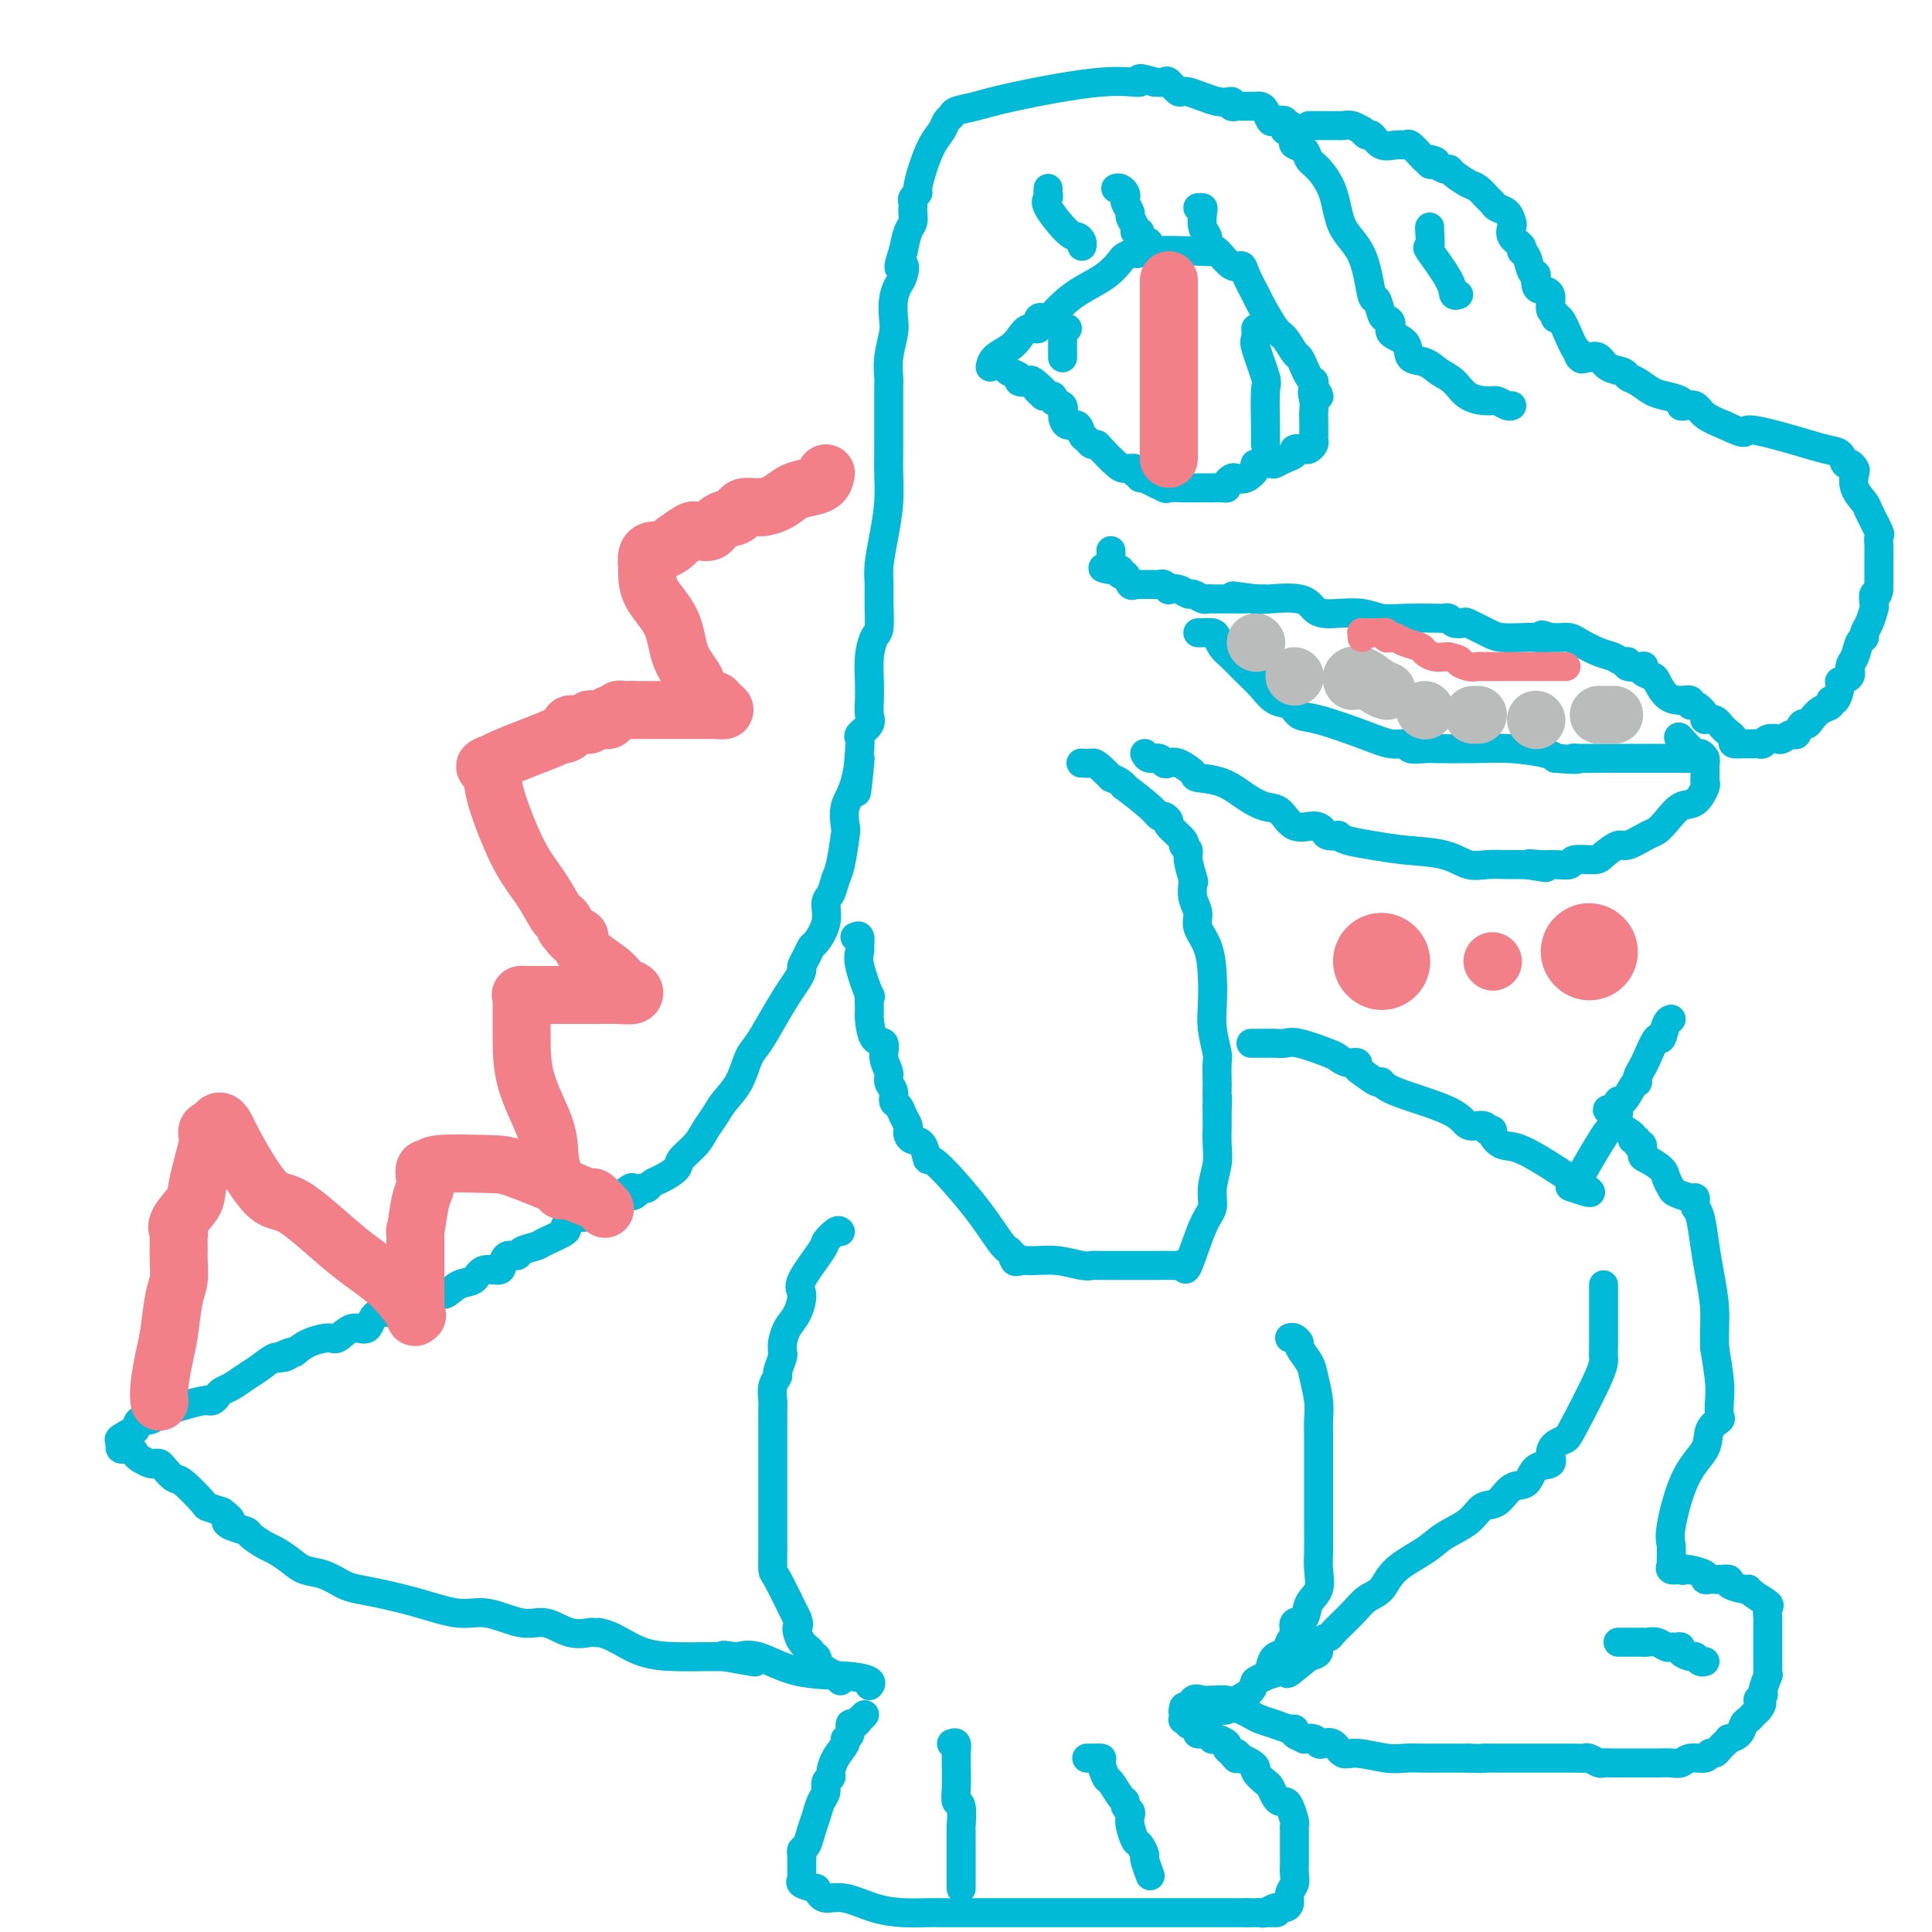 <svg viewBox='0 0 400 400' version='1.1' xmlns='http://www.w3.org/2000/svg' xmlns:xlink='http://www.w3.org/1999/xlink'><g fill='none' stroke='#00BAD8' stroke-width='6' stroke-linecap='round' stroke-linejoin='round'><path d='M271,26c0.295,-0.000 0.589,-0.000 1,0c0.411,0.000 0.937,0.000 1,0c0.063,-0.000 -0.338,-0.000 0,0c0.338,0.000 1.413,0.000 2,0c0.587,-0.000 0.684,-0.001 1,0c0.316,0.001 0.849,0.004 1,0c0.151,-0.004 -0.080,-0.016 0,0c0.080,0.016 0.469,0.061 1,0c0.531,-0.061 1.202,-0.229 2,0c0.798,0.229 1.721,0.853 2,1c0.279,0.147 -0.088,-0.185 0,0c0.088,0.185 0.629,0.887 1,1c0.371,0.113 0.571,-0.364 1,0c0.429,0.364 1.088,1.568 2,2c0.912,0.432 2.076,0.091 3,0c0.924,-0.091 1.609,0.068 2,0c0.391,-0.068 0.490,-0.365 1,0c0.510,0.365 1.431,1.390 2,2c0.569,0.610 0.784,0.805 1,1'/><path d='M295,33c3.948,1.018 1.818,0.062 1,0c-0.818,-0.062 -0.323,0.770 0,1c0.323,0.230 0.475,-0.142 1,0c0.525,0.142 1.425,0.796 2,1c0.575,0.204 0.826,-0.044 1,0c0.174,0.044 0.270,0.379 1,1c0.730,0.621 2.092,1.529 3,2c0.908,0.471 1.360,0.506 2,1c0.640,0.494 1.467,1.446 2,2c0.533,0.554 0.770,0.711 1,1c0.230,0.289 0.452,0.710 1,1c0.548,0.290 1.423,0.448 2,1c0.577,0.552 0.858,1.496 1,2c0.142,0.504 0.146,0.567 0,1c-0.146,0.433 -0.443,1.237 0,2c0.443,0.763 1.625,1.487 2,2c0.375,0.513 -0.057,0.815 0,1c0.057,0.185 0.603,0.252 1,1c0.397,0.748 0.644,2.176 1,3c0.356,0.824 0.821,1.045 1,1c0.179,-0.045 0.071,-0.355 0,0c-0.071,0.355 -0.106,1.376 0,2c0.106,0.624 0.354,0.851 1,1c0.646,0.149 1.692,0.218 2,1c0.308,0.782 -0.121,2.275 0,3c0.121,0.725 0.792,0.680 1,1c0.208,0.320 -0.047,1.003 0,1c0.047,-0.003 0.397,-0.693 1,0c0.603,0.693 1.458,2.769 2,4c0.542,1.231 0.771,1.615 1,2'/><path d='M326,72c2.263,4.190 1.420,1.665 1,1c-0.420,-0.665 -0.417,0.528 0,1c0.417,0.472 1.249,0.221 2,0c0.751,-0.221 1.422,-0.411 2,0c0.578,0.411 1.064,1.423 2,2c0.936,0.577 2.322,0.718 3,1c0.678,0.282 0.648,0.705 1,1c0.352,0.295 1.085,0.461 2,1c0.915,0.539 2.013,1.451 3,2c0.987,0.549 1.865,0.734 3,1c1.135,0.266 2.529,0.613 3,1c0.471,0.387 0.018,0.814 0,1c-0.018,0.186 0.397,0.132 1,0c0.603,-0.132 1.393,-0.343 2,0c0.607,0.343 1.031,1.241 2,2c0.969,0.759 2.485,1.380 4,2'/><path d='M357,88c5.484,2.611 3.693,1.138 5,1c1.307,-0.138 5.712,1.058 9,2c3.288,0.942 5.459,1.629 7,2c1.541,0.371 2.452,0.427 3,1c0.548,0.573 0.733,1.665 1,2c0.267,0.335 0.614,-0.086 1,0c0.386,0.086 0.809,0.678 1,1c0.191,0.322 0.150,0.374 0,1c-0.150,0.626 -0.408,1.826 0,3c0.408,1.174 1.482,2.320 2,3c0.518,0.680 0.478,0.892 1,2c0.522,1.108 1.604,3.113 2,4c0.396,0.887 0.106,0.658 0,1c-0.106,0.342 -0.028,1.257 0,2c0.028,0.743 0.008,1.316 0,2c-0.008,0.684 -0.002,1.479 0,2c0.002,0.521 0.001,0.769 0,1c-0.001,0.231 -0.000,0.447 0,1c0.000,0.553 0.000,1.444 0,2c-0.000,0.556 -0.000,0.778 0,1'/><path d='M389,122c-0.223,1.967 -0.782,0.884 -1,1c-0.218,0.116 -0.096,1.432 0,2c0.096,0.568 0.166,0.388 0,1c-0.166,0.612 -0.569,2.016 -1,3c-0.431,0.984 -0.890,1.548 -1,2c-0.110,0.452 0.130,0.793 0,1c-0.130,0.207 -0.631,0.280 -1,1c-0.369,0.720 -0.606,2.089 -1,3c-0.394,0.911 -0.945,1.366 -1,2c-0.055,0.634 0.388,1.447 0,2c-0.388,0.553 -1.605,0.845 -2,1c-0.395,0.155 0.032,0.173 0,1c-0.032,0.827 -0.523,2.463 -1,3c-0.477,0.537 -0.940,-0.023 -1,0c-0.060,0.023 0.282,0.631 0,1c-0.282,0.369 -1.189,0.499 -2,1c-0.811,0.501 -1.526,1.373 -2,2c-0.474,0.627 -0.709,1.009 -1,1c-0.291,-0.009 -0.640,-0.408 -1,0c-0.360,0.408 -0.730,1.625 -1,2c-0.270,0.375 -0.439,-0.092 -1,0c-0.561,0.092 -1.512,0.743 -2,1c-0.488,0.257 -0.512,0.122 -1,0c-0.488,-0.122 -1.441,-0.229 -2,0c-0.559,0.229 -0.723,0.793 -1,1c-0.277,0.207 -0.668,0.055 -1,0c-0.332,-0.055 -0.604,-0.015 -1,0c-0.396,0.015 -0.914,0.004 -1,0c-0.086,-0.004 0.261,-0.001 0,0c-0.261,0.001 -1.131,0.001 -2,0'/><path d='M360,154c-1.985,0.171 -0.947,-0.401 -1,-1c-0.053,-0.599 -1.198,-1.226 -2,-2c-0.802,-0.774 -1.263,-1.695 -2,-2c-0.737,-0.305 -1.751,0.005 -2,0c-0.249,-0.005 0.268,-0.327 0,-1c-0.268,-0.673 -1.321,-1.698 -2,-2c-0.679,-0.302 -0.984,0.119 -1,0c-0.016,-0.119 0.257,-0.777 0,-1c-0.257,-0.223 -1.043,-0.010 -2,0c-0.957,0.010 -2.086,-0.183 -3,-1c-0.914,-0.817 -1.615,-2.258 -2,-3c-0.385,-0.742 -0.454,-0.786 -1,-1c-0.546,-0.214 -1.567,-0.597 -2,-1c-0.433,-0.403 -0.276,-0.825 0,-1c0.276,-0.175 0.671,-0.103 0,0c-0.671,0.103 -2.408,0.236 -3,0c-0.592,-0.236 -0.039,-0.840 0,-1c0.039,-0.160 -0.436,0.125 -1,0c-0.564,-0.125 -1.215,-0.660 -2,-1c-0.785,-0.340 -1.703,-0.483 -3,-1c-1.297,-0.517 -2.974,-1.406 -4,-2c-1.026,-0.594 -1.402,-0.891 -2,-1c-0.598,-0.109 -1.418,-0.029 -2,0c-0.582,0.029 -0.926,0.008 -1,0c-0.074,-0.008 0.122,-0.002 0,0c-0.122,0.002 -0.561,0.001 -1,0'/><path d='M321,132c-3.078,-1.083 -1.273,-0.292 -1,0c0.273,0.292 -0.985,0.085 -2,0c-1.015,-0.085 -1.787,-0.047 -3,0c-1.213,0.047 -2.868,0.105 -4,0c-1.132,-0.105 -1.742,-0.372 -3,-1c-1.258,-0.628 -3.165,-1.618 -4,-2c-0.835,-0.382 -0.600,-0.155 -1,0c-0.400,0.155 -1.436,0.237 -2,0c-0.564,-0.237 -0.657,-0.795 -1,-1c-0.343,-0.205 -0.936,-0.059 -1,0c-0.064,0.059 0.401,0.030 -1,0c-1.401,-0.030 -4.669,-0.060 -7,0c-2.331,0.060 -3.727,0.210 -5,0c-1.273,-0.210 -2.424,-0.782 -4,-1c-1.576,-0.218 -3.579,-0.083 -5,0c-1.421,0.083 -2.261,0.113 -3,0c-0.739,-0.113 -1.378,-0.370 -2,-1c-0.622,-0.630 -1.227,-1.633 -3,-2c-1.773,-0.367 -4.712,-0.098 -6,0c-1.288,0.098 -0.924,0.026 -1,0c-0.076,-0.026 -0.593,-0.008 -1,0c-0.407,0.008 -0.703,0.004 -1,0'/><path d='M260,124c-9.385,-1.238 -2.347,-0.332 0,0c2.347,0.332 0.002,0.089 -1,0c-1.002,-0.089 -0.663,-0.024 -1,0c-0.337,0.024 -1.351,0.006 -2,0c-0.649,-0.006 -0.933,-0.002 -1,0c-0.067,0.002 0.084,0.000 0,0c-0.084,-0.000 -0.403,0.001 -1,0c-0.597,-0.001 -1.473,-0.004 -2,0c-0.527,0.004 -0.704,0.016 -1,0c-0.296,-0.016 -0.712,-0.061 -1,0c-0.288,0.061 -0.449,0.226 -1,0c-0.551,-0.226 -1.492,-0.844 -2,-1c-0.508,-0.156 -0.584,0.151 -1,0c-0.416,-0.151 -1.172,-0.758 -2,-1c-0.828,-0.242 -1.727,-0.117 -2,0c-0.273,0.117 0.082,0.228 0,0c-0.082,-0.228 -0.600,-0.793 -1,-1c-0.400,-0.207 -0.681,-0.056 -1,0c-0.319,0.056 -0.677,0.015 -1,0c-0.323,-0.015 -0.611,-0.005 -1,0c-0.389,0.005 -0.878,0.003 -1,0c-0.122,-0.003 0.122,-0.009 0,0c-0.122,0.009 -0.611,0.031 -1,0c-0.389,-0.031 -0.678,-0.117 -1,0c-0.322,0.117 -0.677,0.437 -1,0c-0.323,-0.437 -0.612,-1.633 -1,-2c-0.388,-0.367 -0.874,0.093 -1,0c-0.126,-0.093 0.107,-0.741 0,-1c-0.107,-0.259 -0.553,-0.130 -1,0'/><path d='M231,118c-4.713,-0.896 -1.995,-0.135 -1,0c0.995,0.135 0.267,-0.356 0,-1c-0.267,-0.644 -0.071,-1.441 0,-2c0.071,-0.559 0.019,-0.881 0,-1c-0.019,-0.119 -0.005,-0.034 0,0c0.005,0.034 0.003,0.017 0,0'/><path d='M266,27c0.388,-0.415 0.777,-0.830 1,-1c0.223,-0.170 0.281,-0.096 0,0c-0.281,0.096 -0.901,0.215 -1,0c-0.099,-0.215 0.325,-0.765 0,-1c-0.325,-0.235 -1.397,-0.154 -2,0c-0.603,0.154 -0.735,0.381 -1,0c-0.265,-0.381 -0.662,-1.370 -1,-2c-0.338,-0.630 -0.615,-0.901 -1,-1c-0.385,-0.099 -0.877,-0.026 -1,0c-0.123,0.026 0.122,0.007 0,0c-0.122,-0.007 -0.611,-0.001 -1,0c-0.389,0.001 -0.677,-0.004 -1,0c-0.323,0.004 -0.681,0.017 -1,0c-0.319,-0.017 -0.600,-0.065 -1,0c-0.400,0.065 -0.918,0.244 -1,0c-0.082,-0.244 0.272,-0.910 0,-1c-0.272,-0.090 -1.171,0.396 -3,0c-1.829,-0.396 -4.587,-1.675 -6,-2c-1.413,-0.325 -1.482,0.305 -2,0c-0.518,-0.305 -1.486,-1.544 -2,-2c-0.514,-0.456 -0.576,-0.130 -1,0c-0.424,0.130 -1.212,0.065 -2,0'/><path d='M239,17c-4.633,-1.506 -2.716,-0.271 -3,0c-0.284,0.271 -2.769,-0.422 -8,0c-5.231,0.422 -13.209,1.958 -18,3c-4.791,1.042 -6.396,1.591 -8,2c-1.604,0.409 -3.206,0.677 -4,1c-0.794,0.323 -0.779,0.700 -1,1c-0.221,0.300 -0.676,0.522 -1,1c-0.324,0.478 -0.517,1.213 -1,2c-0.483,0.787 -1.258,1.625 -2,3c-0.742,1.375 -1.453,3.285 -2,5c-0.547,1.715 -0.931,3.233 -1,4c-0.069,0.767 0.177,0.782 0,1c-0.177,0.218 -0.779,0.639 -1,1c-0.221,0.361 -0.062,0.661 0,1c0.062,0.339 0.028,0.715 0,1c-0.028,0.285 -0.049,0.478 0,1c0.049,0.522 0.167,1.371 0,2c-0.167,0.629 -0.619,1.037 -1,2c-0.381,0.963 -0.690,2.482 -1,4'/><path d='M187,52c-1.714,5.068 -0.498,3.238 0,3c0.498,-0.238 0.278,1.117 0,2c-0.278,0.883 -0.614,1.296 -1,2c-0.386,0.704 -0.821,1.701 -1,3c-0.179,1.299 -0.100,2.902 0,4c0.100,1.098 0.223,1.693 0,3c-0.223,1.307 -0.792,3.326 -1,5c-0.208,1.674 -0.056,3.004 0,4c0.056,0.996 0.015,1.658 0,2c-0.015,0.342 -0.004,0.365 0,1c0.004,0.635 0.001,1.881 0,2c-0.001,0.119 -0.001,-0.890 0,0c0.001,0.890 0.001,3.677 0,5c-0.001,1.323 -0.003,1.181 0,2c0.003,0.819 0.011,2.599 0,4c-0.011,1.401 -0.041,2.422 0,4c0.041,1.578 0.154,3.711 0,6c-0.154,2.289 -0.577,4.732 -1,7c-0.423,2.268 -0.848,4.360 -1,6c-0.152,1.640 -0.030,2.829 0,4c0.030,1.171 -0.030,2.326 0,4c0.030,1.674 0.152,3.869 0,5c-0.152,1.131 -0.577,1.199 -1,2c-0.423,0.801 -0.843,2.336 -1,4c-0.157,1.664 -0.050,3.458 0,5c0.050,1.542 0.041,2.832 0,4c-0.041,1.168 -0.116,2.213 0,3c0.116,0.787 0.423,1.314 0,2c-0.423,0.686 -1.575,1.531 -2,2c-0.425,0.469 -0.121,0.563 0,1c0.121,0.437 0.061,1.219 0,2'/><path d='M178,155c-1.364,16.435 -0.274,6.024 0,3c0.274,-3.024 -0.269,1.340 -1,4c-0.731,2.660 -1.649,3.618 -2,5c-0.351,1.382 -0.135,3.189 0,4c0.135,0.811 0.190,0.624 0,2c-0.190,1.376 -0.623,4.313 -1,6c-0.377,1.687 -0.696,2.123 -1,3c-0.304,0.877 -0.592,2.195 -1,3c-0.408,0.805 -0.935,1.097 -1,2c-0.065,0.903 0.332,2.417 0,4c-0.332,1.583 -1.395,3.235 -2,4c-0.605,0.765 -0.753,0.641 -1,1c-0.247,0.359 -0.593,1.200 -1,2c-0.407,0.800 -0.874,1.560 -1,2c-0.126,0.440 0.090,0.562 0,1c-0.090,0.438 -0.485,1.193 -1,2c-0.515,0.807 -1.148,1.668 -2,3c-0.852,1.332 -1.923,3.136 -3,5c-1.077,1.864 -2.161,3.787 -3,5c-0.839,1.213 -1.432,1.718 -2,3c-0.568,1.282 -1.109,3.343 -2,5c-0.891,1.657 -2.130,2.909 -3,4c-0.870,1.091 -1.369,2.021 -2,3c-0.631,0.979 -1.394,2.006 -2,3c-0.606,0.994 -1.055,1.954 -2,3c-0.945,1.046 -2.386,2.179 -3,3c-0.614,0.821 -0.402,1.331 -1,2c-0.598,0.669 -2.006,1.499 -3,2c-0.994,0.501 -1.575,0.673 -2,1c-0.425,0.327 -0.693,0.808 -1,1c-0.307,0.192 -0.654,0.096 -1,0'/><path d='M133,246c-3.402,3.311 -1.906,0.590 -2,0c-0.094,-0.590 -1.779,0.951 -3,2c-1.221,1.049 -1.980,1.604 -3,2c-1.020,0.396 -2.303,0.631 -3,1c-0.697,0.369 -0.810,0.871 -1,1c-0.190,0.129 -0.457,-0.116 -1,0c-0.543,0.116 -1.362,0.595 -2,1c-0.638,0.405 -1.096,0.738 -1,1c0.096,0.262 0.745,0.453 0,1c-0.745,0.547 -2.886,1.451 -4,2c-1.114,0.549 -1.202,0.742 -2,1c-0.798,0.258 -2.306,0.581 -3,1c-0.694,0.419 -0.574,0.933 -1,1c-0.426,0.067 -1.398,-0.315 -2,0c-0.602,0.315 -0.836,1.326 -1,2c-0.164,0.674 -0.260,1.012 -1,1c-0.740,-0.012 -2.124,-0.374 -3,0c-0.876,0.374 -1.244,1.483 -2,2c-0.756,0.517 -1.902,0.441 -3,1c-1.098,0.559 -2.150,1.754 -3,2c-0.850,0.246 -1.497,-0.458 -3,0c-1.503,0.458 -3.861,2.078 -5,3c-1.139,0.922 -1.058,1.144 -2,1c-0.942,-0.144 -2.908,-0.656 -4,0c-1.092,0.656 -1.310,2.479 -2,3c-0.690,0.521 -1.851,-0.261 -3,0c-1.149,0.261 -2.287,1.565 -3,2c-0.713,0.435 -1.000,0.002 -2,0c-1.000,-0.002 -2.714,0.428 -4,1c-1.286,0.572 -2.143,1.286 -3,2'/><path d='M61,280c-6.685,2.562 -2.399,0.468 -1,0c1.399,-0.468 -0.090,0.690 -1,1c-0.910,0.310 -1.242,-0.229 -2,0c-0.758,0.229 -1.943,1.227 -3,2c-1.057,0.773 -1.985,1.321 -3,2c-1.015,0.679 -2.118,1.488 -3,2c-0.882,0.512 -1.543,0.726 -2,1c-0.457,0.274 -0.708,0.608 -1,1c-0.292,0.392 -0.623,0.843 -1,1c-0.377,0.157 -0.800,0.022 -1,0c-0.200,-0.022 -0.176,0.070 0,0c0.176,-0.070 0.503,-0.300 -1,0c-1.503,0.300 -4.836,1.132 -7,2c-2.164,0.868 -3.160,1.772 -4,2c-0.840,0.228 -1.526,-0.221 -2,0c-0.474,0.221 -0.737,1.110 -1,2'/><path d='M28,296c-5.495,2.863 -2.734,2.020 -2,2c0.734,-0.020 -0.560,0.782 -1,1c-0.440,0.218 -0.025,-0.149 0,0c0.025,0.149 -0.340,0.814 0,1c0.340,0.186 1.386,-0.108 2,0c0.614,0.108 0.795,0.617 1,1c0.205,0.383 0.435,0.640 1,1c0.565,0.360 1.464,0.822 2,1c0.536,0.178 0.707,0.072 1,0c0.293,-0.072 0.706,-0.110 1,0c0.294,0.110 0.469,0.369 1,1c0.531,0.631 1.419,1.636 2,2c0.581,0.364 0.857,0.087 2,1c1.143,0.913 3.154,3.015 4,4c0.846,0.985 0.527,0.853 1,1c0.473,0.147 1.736,0.574 3,1'/><path d='M46,313c2.998,2.263 1.493,1.920 1,2c-0.493,0.080 0.027,0.584 1,1c0.973,0.416 2.399,0.744 3,1c0.601,0.256 0.376,0.440 1,1c0.624,0.560 2.098,1.497 3,2c0.902,0.503 1.232,0.572 2,1c0.768,0.428 1.975,1.214 3,2c1.025,0.786 1.867,1.572 3,2c1.133,0.428 2.558,0.498 4,1c1.442,0.502 2.902,1.435 4,2c1.098,0.565 1.834,0.762 3,1c1.166,0.238 2.762,0.517 5,1c2.238,0.483 5.119,1.171 8,2c2.881,0.829 5.764,1.799 8,2c2.236,0.201 3.825,-0.367 6,0c2.175,0.367 4.935,1.667 7,2c2.065,0.333 3.433,-0.303 5,0c1.567,0.303 3.332,1.545 5,2c1.668,0.455 3.238,0.123 4,0c0.762,-0.123 0.715,-0.037 1,0c0.285,0.037 0.903,0.024 1,0c0.097,-0.024 -0.326,-0.059 0,0c0.326,0.059 1.402,0.212 3,1c1.598,0.788 3.717,2.211 6,3c2.283,0.789 4.730,0.943 7,1c2.270,0.057 4.363,0.016 6,0c1.637,-0.016 2.819,-0.008 4,0'/><path d='M150,343c11.929,2.169 3.750,0.592 1,0c-2.750,-0.592 -0.071,-0.198 1,0c1.071,0.198 0.533,0.199 1,0c0.467,-0.199 1.939,-0.600 4,0c2.061,0.600 4.710,2.199 8,3c3.290,0.801 7.222,0.802 10,1c2.778,0.198 4.402,0.592 5,1c0.598,0.408 0.171,0.831 0,1c-0.171,0.169 -0.085,0.085 0,0'/><path d='M179,355c-0.444,0.457 -0.888,0.914 -1,1c-0.112,0.086 0.109,-0.198 0,0c-0.109,0.198 -0.549,0.878 -1,1c-0.451,0.122 -0.912,-0.313 -1,0c-0.088,0.313 0.197,1.372 0,2c-0.197,0.628 -0.875,0.823 -1,1c-0.125,0.177 0.302,0.337 0,1c-0.302,0.663 -1.334,1.830 -2,3c-0.666,1.170 -0.966,2.343 -1,3c-0.034,0.657 0.198,0.798 0,1c-0.198,0.202 -0.827,0.465 -1,1c-0.173,0.535 0.108,1.341 0,2c-0.108,0.659 -0.607,1.171 -1,2c-0.393,0.829 -0.680,1.977 -1,3c-0.320,1.023 -0.674,1.923 -1,3c-0.326,1.077 -0.623,2.331 -1,3c-0.377,0.669 -0.833,0.753 -1,1c-0.167,0.247 -0.045,0.658 0,1c0.045,0.342 0.012,0.617 0,1c-0.012,0.383 -0.003,0.876 0,1c0.003,0.124 -0.002,-0.122 0,0c0.002,0.122 0.009,0.610 0,1c-0.009,0.390 -0.033,0.682 0,1c0.033,0.318 0.124,0.663 0,1c-0.124,0.337 -0.464,0.668 0,1c0.464,0.332 1.732,0.666 3,1'/><path d='M169,391c0.751,1.409 1.128,1.933 2,2c0.872,0.067 2.239,-0.322 4,0c1.761,0.322 3.916,1.354 6,2c2.084,0.646 4.099,0.905 6,1c1.901,0.095 3.690,0.025 5,0c1.310,-0.025 2.143,-0.007 3,0c0.857,0.007 1.739,0.002 3,0c1.261,-0.002 2.901,-0.000 4,0c1.099,0.000 1.658,0.000 3,0c1.342,-0.000 3.469,-0.000 5,0c1.531,0.000 2.466,0.000 4,0c1.534,-0.000 3.667,-0.000 5,0c1.333,0.000 1.866,0.000 3,0c1.134,-0.000 2.867,-0.000 4,0c1.133,0.000 1.664,0.000 2,0c0.336,-0.000 0.475,-0.000 1,0c0.525,0.000 1.436,0.000 2,0c0.564,-0.000 0.782,-0.000 1,0c0.218,0.000 0.435,0.000 1,0c0.565,-0.000 1.478,-0.000 2,0c0.522,0.000 0.651,0.000 1,0c0.349,-0.000 0.916,-0.000 2,0c1.084,0.000 2.685,0.000 4,0c1.315,-0.000 2.345,-0.000 3,0c0.655,0.000 0.934,0.000 2,0c1.066,-0.000 2.918,0.000 4,0c1.082,0.000 1.393,0.000 2,0c0.607,0.000 1.510,0.000 2,0c0.490,0.000 0.569,0.000 1,0c0.431,0.000 1.216,0.000 2,0'/><path d='M258,396c11.450,-0.001 4.577,-0.004 2,0c-2.577,0.004 -0.856,0.016 0,0c0.856,-0.016 0.846,-0.059 1,0c0.154,0.059 0.471,0.220 1,0c0.529,-0.220 1.270,-0.822 2,-1c0.730,-0.178 1.450,0.066 2,0c0.550,-0.066 0.932,-0.442 1,-1c0.068,-0.558 -0.178,-1.297 0,-2c0.178,-0.703 0.780,-1.371 1,-2c0.220,-0.629 0.059,-1.218 0,-2c-0.059,-0.782 -0.016,-1.757 0,-2c0.016,-0.243 0.004,0.248 0,0c-0.004,-0.248 -0.001,-1.233 0,-2c0.001,-0.767 0.001,-1.317 0,-2c-0.001,-0.683 -0.003,-1.500 0,-2c0.003,-0.500 0.012,-0.684 0,-1c-0.012,-0.316 -0.045,-0.764 0,-1c0.045,-0.236 0.167,-0.261 0,-1c-0.167,-0.739 -0.622,-2.191 -1,-3c-0.378,-0.809 -0.677,-0.975 -1,-1c-0.323,-0.025 -0.669,0.092 -1,0c-0.331,-0.092 -0.649,-0.392 -1,-1c-0.351,-0.608 -0.737,-1.525 -1,-2c-0.263,-0.475 -0.402,-0.509 -1,-1c-0.598,-0.491 -1.655,-1.441 -2,-2c-0.345,-0.559 0.023,-0.727 0,-1c-0.023,-0.273 -0.435,-0.649 -1,-1c-0.565,-0.351 -1.282,-0.675 -2,-1'/><path d='M257,364c-1.886,-2.273 -1.100,-0.455 -1,0c0.100,0.455 -0.485,-0.453 -1,-1c-0.515,-0.547 -0.961,-0.734 -1,-1c-0.039,-0.266 0.328,-0.611 0,-1c-0.328,-0.389 -1.349,-0.821 -2,-1c-0.651,-0.179 -0.930,-0.103 -1,0c-0.070,0.103 0.070,0.234 0,0c-0.070,-0.234 -0.348,-0.832 -1,-1c-0.652,-0.168 -1.676,0.095 -2,0c-0.324,-0.095 0.053,-0.547 0,-1c-0.053,-0.453 -0.536,-0.905 -1,-1c-0.464,-0.095 -0.909,0.168 -1,0c-0.091,-0.168 0.171,-0.767 0,-1c-0.171,-0.233 -0.775,-0.101 -1,0c-0.225,0.101 -0.071,0.171 0,0c0.071,-0.171 0.057,-0.585 0,-1c-0.057,-0.415 -0.159,-0.833 0,-1c0.159,-0.167 0.580,-0.084 1,0'/><path d='M246,354c-1.734,-1.426 -0.569,0.011 0,0c0.569,-0.011 0.541,-1.468 1,-2c0.459,-0.532 1.403,-0.140 2,0c0.597,0.140 0.845,0.026 1,0c0.155,-0.026 0.216,0.034 1,0c0.784,-0.034 2.292,-0.164 3,0c0.708,0.164 0.615,0.621 1,1c0.385,0.379 1.248,0.680 2,1c0.752,0.320 1.393,0.659 2,1c0.607,0.341 1.180,0.683 2,1c0.820,0.317 1.888,0.611 3,1c1.112,0.389 2.268,0.875 3,1c0.732,0.125 1.040,-0.111 1,0c-0.040,0.111 -0.428,0.569 0,1c0.428,0.431 1.672,0.834 2,1c0.328,0.166 -0.260,0.095 0,0c0.260,-0.095 1.368,-0.214 2,0c0.632,0.214 0.788,0.760 1,1c0.212,0.240 0.479,0.173 1,0c0.521,-0.173 1.296,-0.453 2,0c0.704,0.453 1.335,1.638 2,2c0.665,0.362 1.362,-0.099 3,0c1.638,0.099 4.218,0.759 6,1c1.782,0.241 2.768,0.065 4,0c1.232,-0.065 2.710,-0.017 4,0c1.290,0.017 2.391,0.005 3,0c0.609,-0.005 0.727,-0.001 1,0c0.273,0.001 0.702,0.000 1,0c0.298,-0.000 0.465,-0.000 1,0c0.535,0.000 1.439,0.000 2,0c0.561,-0.000 0.781,-0.000 1,0'/><path d='M304,364c4.612,0.155 3.142,0.041 3,0c-0.142,-0.041 1.043,-0.011 2,0c0.957,0.011 1.685,0.003 3,0c1.315,-0.003 3.216,-0.002 5,0c1.784,0.002 3.452,0.004 5,0c1.548,-0.004 2.977,-0.015 4,0c1.023,0.015 1.640,0.057 2,0c0.360,-0.057 0.461,-0.211 1,0c0.539,0.211 1.514,0.789 2,1c0.486,0.211 0.484,0.057 1,0c0.516,-0.057 1.551,-0.015 2,0c0.449,0.015 0.311,0.004 1,0c0.689,-0.004 2.205,-0.001 3,0c0.795,0.001 0.871,0.001 1,0c0.129,-0.001 0.312,-0.004 1,0c0.688,0.004 1.879,0.016 3,0c1.121,-0.016 2.170,-0.061 3,0c0.830,0.061 1.441,0.227 2,0c0.559,-0.227 1.067,-0.849 2,-1c0.933,-0.151 2.291,0.167 3,0c0.709,-0.167 0.769,-0.819 1,-1c0.231,-0.181 0.635,0.110 1,0c0.365,-0.110 0.693,-0.620 1,-1c0.307,-0.380 0.593,-0.630 1,-1c0.407,-0.370 0.935,-0.858 1,-1c0.065,-0.142 -0.333,0.064 0,0c0.333,-0.064 1.399,-0.398 2,-1c0.601,-0.602 0.738,-1.471 1,-2c0.262,-0.529 0.647,-0.719 1,-1c0.353,-0.281 0.672,-0.652 1,-1c0.328,-0.348 0.664,-0.674 1,-1'/><path d='M364,354c1.637,-1.942 0.228,-1.798 0,-2c-0.228,-0.202 0.723,-0.749 1,-1c0.277,-0.251 -0.122,-0.206 0,-1c0.122,-0.794 0.765,-2.429 1,-3c0.235,-0.571 0.063,-0.080 0,0c-0.063,0.080 -0.017,-0.251 0,-1c0.017,-0.749 0.005,-1.916 0,-3c-0.005,-1.084 -0.001,-2.083 0,-3c0.001,-0.917 0.001,-1.750 0,-2c-0.001,-0.250 -0.001,0.084 0,0c0.001,-0.084 0.003,-0.585 0,-1c-0.003,-0.415 -0.011,-0.745 0,-1c0.011,-0.255 0.042,-0.437 0,-1c-0.042,-0.563 -0.155,-1.509 0,-2c0.155,-0.491 0.580,-0.527 0,-1c-0.580,-0.473 -2.164,-1.384 -3,-2c-0.836,-0.616 -0.924,-0.935 -1,-1c-0.076,-0.065 -0.139,0.126 -1,0c-0.861,-0.126 -2.521,-0.570 -3,-1c-0.479,-0.430 0.221,-0.847 0,-1c-0.221,-0.153 -1.363,-0.044 -2,0c-0.637,0.044 -0.770,0.022 -1,0c-0.230,-0.022 -0.559,-0.045 -1,0c-0.441,0.045 -0.994,0.156 -1,0c-0.006,-0.156 0.537,-0.581 0,-1c-0.537,-0.419 -2.153,-0.834 -3,-1c-0.847,-0.166 -0.923,-0.083 -1,0'/><path d='M349,325c-2.889,-1.234 -1.611,-0.318 -1,0c0.611,0.318 0.557,0.037 0,0c-0.557,-0.037 -1.615,0.170 -2,0c-0.385,-0.170 -0.096,-0.715 0,-1c0.096,-0.285 -0.002,-0.308 0,-1c0.002,-0.692 0.104,-2.051 0,-3c-0.104,-0.949 -0.413,-1.487 0,-4c0.413,-2.513 1.547,-7.000 3,-10c1.453,-3.000 3.226,-4.511 4,-6c0.774,-1.489 0.548,-2.955 1,-4c0.452,-1.045 1.583,-1.670 2,-2c0.417,-0.330 0.122,-0.367 0,-1c-0.122,-0.633 -0.071,-1.863 0,-3c0.071,-1.137 0.163,-2.182 0,-4c-0.163,-1.818 -0.582,-4.409 -1,-7'/><path d='M355,279c-0.107,-3.781 0.125,-5.734 0,-8c-0.125,-2.266 -0.608,-4.844 -1,-7c-0.392,-2.156 -0.693,-3.888 -1,-6c-0.307,-2.112 -0.619,-4.604 -1,-6c-0.381,-1.396 -0.831,-1.698 -1,-2c-0.169,-0.302 -0.059,-0.605 0,-1c0.059,-0.395 0.065,-0.882 0,-1c-0.065,-0.118 -0.200,0.135 -1,0c-0.800,-0.135 -2.263,-0.656 -3,-1c-0.737,-0.344 -0.748,-0.511 -1,-1c-0.252,-0.489 -0.746,-1.302 -1,-2c-0.254,-0.698 -0.268,-1.282 -1,-2c-0.732,-0.718 -2.181,-1.569 -3,-2c-0.819,-0.431 -1.009,-0.441 -1,-1c0.009,-0.559 0.216,-1.669 0,-2c-0.216,-0.331 -0.853,0.115 -1,0c-0.147,-0.115 0.198,-0.790 0,-1c-0.198,-0.210 -0.940,0.047 -1,0c-0.060,-0.047 0.561,-0.397 0,-1c-0.561,-0.603 -2.303,-1.458 -3,-2c-0.697,-0.542 -0.348,-0.771 0,-1'/><path d='M335,232c-2.933,-3.089 -2.267,-2.311 -2,-2c0.267,0.311 0.133,0.156 0,0'/><path d='M177,194c0.427,-0.207 0.854,-0.414 1,0c0.146,0.414 0.011,1.449 0,2c-0.011,0.551 0.102,0.617 0,1c-0.102,0.383 -0.420,1.083 0,3c0.420,1.917 1.578,5.050 2,6c0.422,0.950 0.107,-0.284 0,0c-0.107,0.284 -0.005,2.085 0,3c0.005,0.915 -0.086,0.945 0,2c0.086,1.055 0.348,3.136 1,4c0.652,0.864 1.695,0.510 2,1c0.305,0.490 -0.129,1.823 0,3c0.129,1.177 0.822,2.198 1,3c0.178,0.802 -0.160,1.383 0,2c0.160,0.617 0.817,1.268 1,2c0.183,0.732 -0.109,1.544 0,2c0.109,0.456 0.617,0.556 1,1c0.383,0.444 0.641,1.233 1,2c0.359,0.767 0.821,1.512 1,2c0.179,0.488 0.076,0.717 0,1c-0.076,0.283 -0.125,0.618 0,1c0.125,0.382 0.423,0.809 1,1c0.577,0.191 1.432,0.145 2,1c0.568,0.855 0.848,2.610 1,3c0.152,0.390 0.175,-0.586 2,1c1.825,1.586 5.453,5.735 8,9c2.547,3.265 4.013,5.647 5,7c0.987,1.353 1.493,1.676 2,2'/><path d='M209,259c3.328,3.724 1.649,1.533 1,1c-0.649,-0.533 -0.266,0.593 0,1c0.266,0.407 0.415,0.095 1,0c0.585,-0.095 1.606,0.027 3,0c1.394,-0.027 3.162,-0.203 5,0c1.838,0.203 3.747,0.787 5,1c1.253,0.213 1.849,0.057 2,0c0.151,-0.057 -0.142,-0.015 2,0c2.142,0.015 6.721,0.002 9,0c2.279,-0.002 2.258,0.007 3,0c0.742,-0.007 2.246,-0.029 3,0c0.754,0.029 0.756,0.108 1,0c0.244,-0.108 0.730,-0.404 1,0c0.270,0.404 0.325,1.508 1,0c0.675,-1.508 1.971,-5.627 3,-8c1.029,-2.373 1.792,-3.001 2,-4c0.208,-0.999 -0.141,-2.371 0,-4c0.141,-1.629 0.770,-3.517 1,-5c0.230,-1.483 0.062,-2.563 0,-4c-0.062,-1.437 -0.017,-3.233 0,-4c0.017,-0.767 0.005,-0.505 0,-1c-0.005,-0.495 -0.002,-1.748 0,-3'/><path d='M252,229c0.155,-3.293 0.043,-1.026 0,-1c-0.043,0.026 -0.015,-2.190 0,-3c0.015,-0.810 0.018,-0.213 0,-1c-0.018,-0.787 -0.057,-2.957 0,-4c0.057,-1.043 0.210,-0.960 0,-2c-0.210,-1.040 -0.782,-3.202 -1,-5c-0.218,-1.798 -0.082,-3.233 0,-5c0.082,-1.767 0.109,-3.865 0,-6c-0.109,-2.135 -0.355,-4.306 -1,-6c-0.645,-1.694 -1.688,-2.909 -2,-4c-0.312,-1.091 0.109,-2.057 0,-3c-0.109,-0.943 -0.746,-1.863 -1,-3c-0.254,-1.137 -0.125,-2.490 0,-3c0.125,-0.510 0.247,-0.176 0,-1c-0.247,-0.824 -0.862,-2.806 -1,-4c-0.138,-1.194 0.202,-1.601 0,-2c-0.202,-0.399 -0.947,-0.790 -1,-1c-0.053,-0.210 0.585,-0.237 0,-1c-0.585,-0.763 -2.394,-2.260 -3,-3c-0.606,-0.740 -0.010,-0.721 0,-1c0.010,-0.279 -0.567,-0.855 -1,-1c-0.433,-0.145 -0.721,0.140 -1,0c-0.279,-0.140 -0.550,-0.706 -2,-2c-1.450,-1.294 -4.079,-3.316 -5,-4c-0.921,-0.684 -0.132,-0.030 0,0c0.132,0.030 -0.391,-0.563 -1,-1c-0.609,-0.437 -1.305,-0.719 -2,-1'/><path d='M230,161c-3.262,-3.310 -3.417,-3.083 -4,-3c-0.583,0.083 -1.595,0.024 -2,0c-0.405,-0.024 -0.202,-0.012 0,0'/><path d='M237,156c0.221,0.452 0.442,0.904 1,1c0.558,0.096 1.453,-0.164 2,0c0.547,0.164 0.745,0.751 1,1c0.255,0.249 0.566,0.159 1,0c0.434,-0.159 0.989,-0.387 2,0c1.011,0.387 2.476,1.389 3,2c0.524,0.611 0.107,0.830 1,1c0.893,0.170 3.094,0.292 5,1c1.906,0.708 3.515,2.003 5,3c1.485,0.997 2.846,1.696 4,2c1.154,0.304 2.101,0.215 3,1c0.899,0.785 1.751,2.445 3,3c1.249,0.555 2.894,0.004 4,0c1.106,-0.004 1.673,0.538 2,1c0.327,0.462 0.413,0.845 1,1c0.587,0.155 1.676,0.083 2,0c0.324,-0.083 -0.115,-0.178 0,0c0.115,0.178 0.785,0.630 2,1c1.215,0.370 2.974,0.660 5,1c2.026,0.340 4.319,0.732 7,1c2.681,0.268 5.751,0.411 8,1c2.249,0.589 3.677,1.622 5,2c1.323,0.378 2.542,0.101 4,0c1.458,-0.101 3.154,-0.027 4,0c0.846,0.027 0.843,0.007 1,0c0.157,-0.007 0.473,-0.002 1,0c0.527,0.002 1.263,0.001 2,0'/><path d='M316,179c7.566,1.236 2.483,0.327 1,0c-1.483,-0.327 0.636,-0.073 2,0c1.364,0.073 1.974,-0.035 3,0c1.026,0.035 2.467,0.211 3,0c0.533,-0.211 0.157,-0.811 1,-1c0.843,-0.189 2.905,0.034 4,0c1.095,-0.034 1.224,-0.323 2,-1c0.776,-0.677 2.199,-1.741 3,-2c0.801,-0.259 0.980,0.287 2,0c1.020,-0.287 2.881,-1.409 4,-2c1.119,-0.591 1.494,-0.652 2,-1c0.506,-0.348 1.141,-0.982 2,-2c0.859,-1.018 1.943,-2.420 3,-3c1.057,-0.580 2.087,-0.339 3,-1c0.913,-0.661 1.709,-2.223 2,-3c0.291,-0.777 0.078,-0.768 0,-1c-0.078,-0.232 -0.020,-0.706 0,-1c0.020,-0.294 0.002,-0.409 0,-1c-0.002,-0.591 0.013,-1.658 0,-2c-0.013,-0.342 -0.053,0.041 0,0c0.053,-0.041 0.199,-0.505 0,-1c-0.199,-0.495 -0.744,-1.019 -1,-1c-0.256,0.019 -0.223,0.582 -1,0c-0.777,-0.582 -2.365,-2.309 -3,-3c-0.635,-0.691 -0.318,-0.345 0,0'/><path d='M348,153c-0.833,-0.667 -0.417,-0.333 0,0'/><path d='M248,131c0.221,0.017 0.443,0.034 1,0c0.557,-0.034 1.451,-0.119 2,0c0.549,0.119 0.755,0.443 1,1c0.245,0.557 0.530,1.347 1,2c0.470,0.653 1.127,1.168 2,2c0.873,0.832 1.963,1.981 3,3c1.037,1.019 2.023,1.906 3,3c0.977,1.094 1.947,2.393 3,3c1.053,0.607 2.189,0.520 3,1c0.811,0.480 1.296,1.525 2,2c0.704,0.475 1.626,0.380 4,1c2.374,0.620 6.201,1.956 9,3c2.799,1.044 4.570,1.796 6,2c1.430,0.204 2.519,-0.141 3,0c0.481,0.141 0.355,0.769 1,1c0.645,0.231 2.060,0.065 3,0c0.940,-0.065 1.404,-0.028 3,0c1.596,0.028 4.325,0.049 7,0c2.675,-0.049 5.297,-0.167 8,0c2.703,0.167 5.487,0.619 7,1c1.513,0.381 1.757,0.690 2,1'/><path d='M322,157c6.164,0.464 4.573,0.124 4,0c-0.573,-0.124 -0.129,-0.033 1,0c1.129,0.033 2.944,0.009 4,0c1.056,-0.009 1.353,-0.002 2,0c0.647,0.002 1.642,0.001 2,0c0.358,-0.001 0.078,-0.000 0,0c-0.078,0.000 0.046,0.000 1,0c0.954,-0.000 2.739,-0.000 5,0c2.261,0.000 4.998,0.000 7,0c2.002,-0.000 3.270,-0.000 4,0c0.730,0.000 0.923,0.000 1,0c0.077,-0.000 0.039,-0.000 0,0'/><path d='M205,76c0.132,-0.662 0.264,-1.324 1,-2c0.736,-0.676 2.077,-1.365 3,-2c0.923,-0.635 1.428,-1.214 2,-2c0.572,-0.786 1.213,-1.777 2,-2c0.787,-0.223 1.722,0.324 2,0c0.278,-0.324 -0.101,-1.518 0,-2c0.101,-0.482 0.680,-0.253 1,0c0.320,0.253 0.380,0.530 1,0c0.620,-0.530 1.800,-1.868 3,-3c1.200,-1.132 2.420,-2.058 4,-3c1.580,-0.942 3.520,-1.899 5,-3c1.480,-1.101 2.500,-2.347 3,-3c0.500,-0.653 0.481,-0.714 1,-1c0.519,-0.286 1.577,-0.796 2,-1c0.423,-0.204 0.212,-0.102 0,0'/><path d='M235,52c4.896,-3.714 2.136,-0.998 1,0c-1.136,0.998 -0.649,0.279 2,0c2.649,-0.279 7.459,-0.118 10,0c2.541,0.118 2.812,0.193 3,0c0.188,-0.193 0.292,-0.654 1,0c0.708,0.654 2.019,2.423 3,3c0.981,0.577 1.632,-0.038 2,0c0.368,0.038 0.455,0.729 1,2c0.545,1.271 1.550,3.122 2,4c0.450,0.878 0.344,0.784 1,2c0.656,1.216 2.074,3.743 3,5c0.926,1.257 1.361,1.243 2,2c0.639,0.757 1.481,2.284 2,3c0.519,0.716 0.713,0.622 1,1c0.287,0.378 0.665,1.228 1,2c0.335,0.772 0.626,1.465 1,2c0.374,0.535 0.832,0.913 1,1c0.168,0.087 0.048,-0.118 0,0c-0.048,0.118 -0.024,0.559 0,1'/><path d='M272,80c2.166,3.690 0.580,1.416 0,1c-0.580,-0.416 -0.156,1.026 0,2c0.156,0.974 0.043,1.479 0,2c-0.043,0.521 -0.015,1.057 0,2c0.015,0.943 0.016,2.291 0,3c-0.016,0.709 -0.051,0.778 0,1c0.051,0.222 0.187,0.599 0,1c-0.187,0.401 -0.697,0.828 -1,1c-0.303,0.172 -0.400,0.088 -1,0c-0.600,-0.088 -1.702,-0.181 -2,0c-0.298,0.181 0.210,0.637 0,1c-0.210,0.363 -1.137,0.635 -2,1c-0.863,0.365 -1.663,0.823 -2,1c-0.337,0.177 -0.213,0.072 -1,0c-0.787,-0.072 -2.487,-0.111 -3,0c-0.513,0.111 0.160,0.372 0,1c-0.160,0.628 -1.153,1.622 -2,2c-0.847,0.378 -1.549,0.140 -2,0c-0.451,-0.140 -0.650,-0.181 -1,0c-0.350,0.181 -0.852,0.584 -1,1c-0.148,0.416 0.059,0.843 0,1c-0.059,0.157 -0.383,0.042 -1,0c-0.617,-0.042 -1.528,-0.011 -2,0c-0.472,0.011 -0.506,0.003 -1,0c-0.494,-0.003 -1.450,-0.001 -2,0c-0.550,0.001 -0.694,0.002 -1,0c-0.306,-0.002 -0.773,-0.006 -1,0c-0.227,0.006 -0.216,0.022 -1,0c-0.784,-0.022 -2.365,-0.083 -3,0c-0.635,0.083 -0.324,0.309 -1,0c-0.676,-0.309 -2.338,-1.155 -4,-2'/><path d='M237,99c-2.347,-0.265 -0.213,0.071 0,0c0.213,-0.071 -1.494,-0.551 -2,-1c-0.506,-0.449 0.191,-0.867 0,-1c-0.191,-0.133 -1.270,0.018 -2,0c-0.730,-0.018 -1.113,-0.204 -2,-1c-0.887,-0.796 -2.279,-2.201 -3,-3c-0.721,-0.799 -0.770,-0.993 -1,-1c-0.230,-0.007 -0.643,0.171 -1,0c-0.357,-0.171 -0.660,-0.693 -1,-1c-0.340,-0.307 -0.716,-0.401 -1,-1c-0.284,-0.599 -0.476,-1.704 -1,-2c-0.524,-0.296 -1.379,0.218 -2,0c-0.621,-0.218 -1.009,-1.169 -1,-2c0.009,-0.831 0.415,-1.542 0,-2c-0.415,-0.458 -1.650,-0.662 -2,-1c-0.350,-0.338 0.186,-0.811 0,-1c-0.186,-0.189 -1.093,-0.095 -2,0'/><path d='M216,82c-3.134,-2.736 -0.470,-1.076 0,-1c0.470,0.076 -1.254,-1.432 -2,-2c-0.746,-0.568 -0.515,-0.194 -1,0c-0.485,0.194 -1.685,0.210 -2,0c-0.315,-0.210 0.256,-0.644 0,-1c-0.256,-0.356 -1.338,-0.634 -2,-1c-0.662,-0.366 -0.903,-0.819 -1,-1c-0.097,-0.181 -0.048,-0.091 0,0'/><path d='M197,361c0.422,-0.161 0.844,-0.323 1,0c0.156,0.323 0.046,1.130 0,2c-0.046,0.870 -0.026,1.803 0,3c0.026,1.197 0.060,2.657 0,4c-0.060,1.343 -0.212,2.568 0,3c0.212,0.432 0.789,0.072 1,1c0.211,0.928 0.057,3.144 0,4c-0.057,0.856 -0.015,0.352 0,1c0.015,0.648 0.004,2.448 0,3c-0.004,0.552 -0.001,-0.143 0,0c0.001,0.143 0.000,1.124 0,2c-0.000,0.876 -0.000,1.646 0,2c0.000,0.354 0.000,0.291 0,1c-0.000,0.709 -0.000,2.191 0,3c0.000,0.809 0.000,0.945 0,1c-0.000,0.055 -0.000,0.027 0,0'/><path d='M225,364c0.189,0.007 0.378,0.013 1,0c0.622,-0.013 1.676,-0.046 2,0c0.324,0.046 -0.081,0.169 0,1c0.081,0.831 0.648,2.369 1,3c0.352,0.631 0.490,0.354 1,1c0.510,0.646 1.391,2.214 2,3c0.609,0.786 0.947,0.790 1,1c0.053,0.210 -0.179,0.628 0,1c0.179,0.372 0.769,0.700 1,1c0.231,0.300 0.105,0.571 0,1c-0.105,0.429 -0.187,1.016 0,2c0.187,0.984 0.642,2.366 1,3c0.358,0.634 0.618,0.521 1,1c0.382,0.479 0.886,1.551 1,2c0.114,0.449 -0.162,0.275 0,1c0.162,0.725 0.760,2.350 1,3c0.240,0.650 0.120,0.325 0,0'/><path d='M335,340c0.220,0.000 0.439,0.000 1,0c0.561,-0.000 1.462,-0.001 2,0c0.538,0.001 0.711,0.004 1,0c0.289,-0.004 0.693,-0.015 1,0c0.307,0.015 0.516,0.057 1,0c0.484,-0.057 1.244,-0.212 2,0c0.756,0.212 1.507,0.792 2,1c0.493,0.208 0.727,0.046 1,0c0.273,-0.046 0.584,0.025 1,0c0.416,-0.025 0.937,-0.147 1,0c0.063,0.147 -0.333,0.561 0,1c0.333,0.439 1.396,0.902 2,1c0.604,0.098 0.750,-0.170 1,0c0.250,0.170 0.606,0.776 1,1c0.394,0.224 0.827,0.064 1,0c0.173,-0.064 0.087,-0.032 0,0'/><path d='M174,255c-0.194,-0.210 -0.387,-0.420 -1,0c-0.613,0.420 -1.644,1.470 -2,2c-0.356,0.530 -0.035,0.539 -1,2c-0.965,1.461 -3.215,4.374 -4,6c-0.785,1.626 -0.105,1.966 0,3c0.105,1.034 -0.364,2.764 -1,4c-0.636,1.236 -1.437,1.978 -2,3c-0.563,1.022 -0.887,2.323 -1,3c-0.113,0.677 -0.015,0.730 0,1c0.015,0.270 -0.052,0.757 0,1c0.052,0.243 0.224,0.243 0,1c-0.224,0.757 -0.845,2.273 -1,3c-0.155,0.727 0.155,0.667 0,1c-0.155,0.333 -0.773,1.060 -1,2c-0.227,0.940 -0.061,2.094 0,3c0.061,0.906 0.016,1.564 0,2c-0.016,0.436 -0.004,0.650 0,2c0.004,1.350 0.001,3.837 0,5c-0.001,1.163 -0.000,1.001 0,2c0.000,0.999 0.000,3.158 0,5c-0.000,1.842 -0.000,3.366 0,5c0.000,1.634 0.001,3.378 0,4c-0.001,0.622 -0.003,0.123 0,1c0.003,0.877 0.011,3.132 0,5c-0.011,1.868 -0.041,3.349 0,4c0.041,0.651 0.155,0.472 1,2c0.845,1.528 2.423,4.764 4,8'/><path d='M165,335c0.746,1.846 0.112,1.460 0,2c-0.112,0.540 0.297,2.007 1,3c0.703,0.993 1.701,1.512 2,2c0.299,0.488 -0.102,0.943 0,1c0.102,0.057 0.707,-0.286 1,0c0.293,0.286 0.274,1.200 1,2c0.726,0.800 2.195,1.485 3,2c0.805,0.515 0.944,0.862 1,1c0.056,0.138 0.028,0.069 0,0'/><path d='M267,277c0.295,-0.103 0.589,-0.206 1,0c0.411,0.206 0.937,0.722 1,1c0.063,0.278 -0.337,0.318 0,1c0.337,0.682 1.411,2.006 2,3c0.589,0.994 0.694,1.657 1,3c0.306,1.343 0.814,3.367 1,5c0.186,1.633 0.050,2.874 0,4c-0.050,1.126 -0.013,2.138 0,3c0.013,0.862 0.004,1.574 0,3c-0.004,1.426 -0.002,3.567 0,5c0.002,1.433 0.002,2.158 0,4c-0.002,1.842 -0.008,4.799 0,7c0.008,2.201 0.029,3.644 0,5c-0.029,1.356 -0.106,2.625 0,4c0.106,1.375 0.397,2.858 0,4c-0.397,1.142 -1.483,1.944 -2,3c-0.517,1.056 -0.466,2.367 -1,3c-0.534,0.633 -1.652,0.589 -2,1c-0.348,0.411 0.075,1.279 0,2c-0.075,0.721 -0.649,1.296 -1,2c-0.351,0.704 -0.479,1.536 -1,2c-0.521,0.464 -1.433,0.561 -2,1c-0.567,0.439 -0.788,1.221 -1,2c-0.212,0.779 -0.415,1.557 -1,2c-0.585,0.443 -1.553,0.553 -2,1c-0.447,0.447 -0.374,1.230 -1,2c-0.626,0.770 -1.951,1.526 -3,2c-1.049,0.474 -1.821,0.666 -2,1c-0.179,0.334 0.235,0.810 0,1c-0.235,0.190 -1.117,0.095 -2,0'/><path d='M252,354c-2.400,2.089 -1.400,1.311 -1,1c0.400,-0.311 0.200,-0.156 0,0'/><path d='M332,266c-0.000,0.349 -0.000,0.698 0,1c0.000,0.302 0.001,0.556 0,1c-0.001,0.444 -0.003,1.078 0,3c0.003,1.922 0.013,5.131 0,7c-0.013,1.869 -0.048,2.398 0,3c0.048,0.602 0.180,1.277 -1,4c-1.180,2.723 -3.673,7.493 -5,10c-1.327,2.507 -1.490,2.749 -2,3c-0.510,0.251 -1.368,0.509 -2,1c-0.632,0.491 -1.040,1.215 -1,2c0.040,0.785 0.528,1.633 0,2c-0.528,0.367 -2.070,0.254 -3,1c-0.930,0.746 -1.247,2.352 -2,3c-0.753,0.648 -1.941,0.337 -3,1c-1.059,0.663 -1.988,2.301 -3,3c-1.012,0.699 -2.106,0.458 -3,1c-0.894,0.542 -1.590,1.868 -3,3c-1.410,1.132 -3.536,2.070 -5,3c-1.464,0.930 -2.266,1.850 -4,3c-1.734,1.150 -4.398,2.529 -6,4c-1.602,1.471 -2.140,3.035 -3,4c-0.860,0.965 -2.042,1.332 -3,2c-0.958,0.668 -1.691,1.636 -3,3c-1.309,1.364 -3.193,3.125 -4,4c-0.807,0.875 -0.536,0.863 -1,1c-0.464,0.137 -1.663,0.421 -2,1c-0.337,0.579 0.190,1.451 0,2c-0.190,0.549 -1.095,0.774 -2,1'/><path d='M271,343c-8.342,6.930 -2.698,1.756 -1,0c1.698,-1.756 -0.551,-0.092 -2,1c-1.449,1.092 -2.100,1.612 -3,2c-0.900,0.388 -2.050,0.643 -3,1c-0.950,0.357 -1.700,0.816 -2,1c-0.300,0.184 -0.150,0.092 0,0'/><path d='M259,216c0.244,-0.001 0.488,-0.002 1,0c0.512,0.002 1.293,0.007 2,0c0.707,-0.007 1.341,-0.027 2,0c0.659,0.027 1.345,0.102 2,0c0.655,-0.102 1.279,-0.382 3,0c1.721,0.382 4.538,1.426 6,2c1.462,0.574 1.570,0.677 2,1c0.430,0.323 1.183,0.865 2,1c0.817,0.135 1.697,-0.137 2,0c0.303,0.137 0.030,0.682 0,1c-0.030,0.318 0.184,0.409 1,1c0.816,0.591 2.234,1.683 3,2c0.766,0.317 0.881,-0.140 1,0c0.119,0.140 0.242,0.879 3,2c2.758,1.121 8.149,2.626 11,4c2.851,1.374 3.160,2.616 4,3c0.840,0.384 2.210,-0.092 3,0c0.790,0.092 1.002,0.750 1,1c-0.002,0.250 -0.216,0.092 0,0c0.216,-0.092 0.862,-0.116 1,0c0.138,0.116 -0.234,0.374 0,1c0.234,0.626 1.073,1.621 2,2c0.927,0.379 1.942,0.140 4,1c2.058,0.860 5.159,2.817 7,4c1.841,1.183 2.420,1.591 3,2'/><path d='M325,244c7.962,4.470 2.867,2.646 1,2c-1.867,-0.646 -0.507,-0.115 0,0c0.507,0.115 0.160,-0.188 1,-2c0.840,-1.812 2.868,-5.134 4,-7c1.132,-1.866 1.368,-2.276 2,-3c0.632,-0.724 1.662,-1.763 2,-3c0.338,-1.237 -0.014,-2.671 0,-3c0.014,-0.329 0.395,0.446 1,0c0.605,-0.446 1.433,-2.112 2,-3c0.567,-0.888 0.872,-0.998 1,-1c0.128,-0.002 0.080,0.103 0,0c-0.080,-0.103 -0.190,-0.413 0,-1c0.190,-0.587 0.681,-1.450 1,-2c0.319,-0.550 0.468,-0.788 1,-2c0.532,-1.212 1.449,-3.396 2,-4c0.551,-0.604 0.735,0.374 1,0c0.265,-0.374 0.610,-2.101 1,-3c0.390,-0.899 0.826,-0.971 1,-1c0.174,-0.029 0.087,-0.014 0,0'/></g>
<g fill='none' stroke='#F37F89' stroke-width='20' stroke-linecap='round' stroke-linejoin='round'><path d='M286,199c0.000,0.000 0.100,0.100 0.1,0.1'/><path d='M329,197c0.000,0.000 0.100,0.100 0.1,0.1'/></g>
<g fill='none' stroke='#F37F89' stroke-width='12' stroke-linecap='round' stroke-linejoin='round'><path d='M309,199c0.000,0.000 0.100,0.100 0.1,0.1'/><path d='M171,98c-0.156,0.748 -0.311,1.497 -1,2c-0.689,0.503 -1.911,0.762 -3,1c-1.089,0.238 -2.045,0.456 -3,1c-0.955,0.544 -1.909,1.413 -3,2c-1.091,0.587 -2.320,0.892 -3,1c-0.680,0.108 -0.810,0.018 -1,0c-0.190,-0.018 -0.439,0.035 -1,0c-0.561,-0.035 -1.434,-0.160 -2,0c-0.566,0.160 -0.824,0.603 -1,1c-0.176,0.397 -0.271,0.748 -1,1c-0.729,0.252 -2.091,0.405 -3,1c-0.909,0.595 -1.365,1.631 -2,2c-0.635,0.369 -1.448,0.070 -2,0c-0.552,-0.070 -0.844,0.089 -1,0c-0.156,-0.089 -0.178,-0.427 -1,0c-0.822,0.427 -2.444,1.617 -3,2c-0.556,0.383 -0.047,-0.041 0,0c0.047,0.041 -0.369,0.548 -1,1c-0.631,0.452 -1.476,0.848 -2,1c-0.524,0.152 -0.728,0.061 -1,0c-0.272,-0.061 -0.612,-0.093 -1,0c-0.388,0.093 -0.825,0.312 -1,1c-0.175,0.688 -0.087,1.844 0,3'/><path d='M134,118c-0.001,0.520 -0.003,0.320 0,1c0.003,0.680 0.011,2.239 1,4c0.989,1.761 2.961,3.724 4,6c1.039,2.276 1.147,4.866 2,7c0.853,2.134 2.452,3.811 3,5c0.548,1.189 0.044,1.891 0,2c-0.044,0.109 0.372,-0.373 1,0c0.628,0.373 1.470,1.603 2,2c0.530,0.397 0.749,-0.037 1,0c0.251,0.037 0.534,0.546 1,1c0.466,0.454 1.117,0.854 1,1c-0.117,0.146 -1.000,0.039 -2,0c-1.000,-0.039 -2.116,-0.011 -3,0c-0.884,0.011 -1.537,0.003 -3,0c-1.463,-0.003 -3.737,-0.001 -5,0c-1.263,0.001 -1.514,0.000 -2,0c-0.486,-0.000 -1.208,-0.000 -2,0c-0.792,0.000 -1.655,0.000 -2,0c-0.345,-0.000 -0.173,-0.000 0,0'/><path d='M131,147c-3.118,-0.005 -1.414,-0.016 -1,0c0.414,0.016 -0.463,0.061 -1,0c-0.537,-0.061 -0.735,-0.226 -1,0c-0.265,0.226 -0.596,0.845 -1,1c-0.404,0.155 -0.882,-0.154 -1,0c-0.118,0.154 0.122,0.772 0,1c-0.122,0.228 -0.606,0.065 -1,0c-0.394,-0.065 -0.697,-0.031 -1,0c-0.303,0.031 -0.606,0.061 -1,0c-0.394,-0.061 -0.879,-0.212 -1,0c-0.121,0.212 0.121,0.788 0,1c-0.121,0.212 -0.606,0.060 -1,0c-0.394,-0.060 -0.697,-0.026 -1,0c-0.303,0.026 -0.608,0.046 -1,0c-0.392,-0.046 -0.873,-0.156 -1,0c-0.127,0.156 0.101,0.578 0,1c-0.101,0.422 -0.531,0.845 -1,1c-0.469,0.155 -0.976,0.041 -1,0c-0.024,-0.041 0.437,-0.011 -2,1c-2.437,1.011 -7.771,3.003 -10,4c-2.229,0.997 -1.351,0.999 -1,1c0.351,0.001 0.176,0.000 0,0'/><path d='M103,158c-4.539,1.616 -1.887,0.156 -1,0c0.887,-0.156 0.010,0.992 0,3c-0.010,2.008 0.848,4.877 2,8c1.152,3.123 2.600,6.500 4,9c1.400,2.500 2.754,4.123 4,6c1.246,1.877 2.386,4.008 3,5c0.614,0.992 0.704,0.844 1,1c0.296,0.156 0.799,0.616 1,1c0.201,0.384 0.101,0.692 0,1'/><path d='M117,192c2.700,3.882 2.951,2.087 3,2c0.049,-0.087 -0.104,1.536 1,3c1.104,1.464 3.466,2.771 5,4c1.534,1.229 2.241,2.382 3,3c0.759,0.618 1.572,0.701 2,1c0.428,0.299 0.473,0.812 0,1c-0.473,0.188 -1.464,0.050 -3,0c-1.536,-0.050 -3.616,-0.013 -5,0c-1.384,0.013 -2.073,0.004 -3,0c-0.927,-0.004 -2.094,-0.001 -3,0c-0.906,0.001 -1.552,0.000 -2,0c-0.448,-0.000 -0.697,-0.000 -1,0c-0.303,0.000 -0.658,0.000 -1,0c-0.342,-0.000 -0.669,-0.000 -1,0c-0.331,0.000 -0.666,0.000 -1,0c-0.334,-0.000 -0.667,-0.000 -1,0'/><path d='M110,206c-3.415,-0.000 -1.451,-0.001 -1,0c0.451,0.001 -0.611,0.005 -1,0c-0.389,-0.005 -0.104,-0.018 0,0c0.104,0.018 0.028,0.068 0,0c-0.028,-0.068 -0.010,-0.253 0,1c0.010,1.253 0.010,3.944 0,7c-0.010,3.056 -0.030,6.476 1,10c1.030,3.524 3.111,7.151 4,10c0.889,2.849 0.585,4.921 1,7c0.415,2.079 1.547,4.165 2,5c0.453,0.835 0.226,0.417 0,0'/><path d='M33,290c0.024,0.185 0.048,0.370 0,0c-0.048,-0.370 -0.167,-1.294 0,-3c0.167,-1.706 0.619,-4.193 1,-6c0.381,-1.807 0.691,-2.933 1,-5c0.309,-2.067 0.619,-5.075 1,-7c0.381,-1.925 0.834,-2.766 1,-4c0.166,-1.234 0.044,-2.859 0,-4c-0.044,-1.141 -0.011,-1.797 0,-2c0.011,-0.203 0.000,0.047 0,0c-0.000,-0.047 0.011,-0.390 0,-1c-0.011,-0.610 -0.043,-1.488 0,-2c0.043,-0.512 0.163,-0.659 0,-1c-0.163,-0.341 -0.607,-0.875 0,-2c0.607,-1.125 2.267,-2.841 3,-4c0.733,-1.159 0.539,-1.761 1,-4c0.461,-2.239 1.577,-6.116 2,-8c0.423,-1.884 0.152,-1.777 0,-2c-0.152,-0.223 -0.186,-0.778 0,-1c0.186,-0.222 0.593,-0.111 1,0'/><path d='M44,234c1.623,-3.447 2.179,-1.566 4,2c1.821,3.566 4.906,8.817 7,11c2.094,2.183 3.198,1.297 6,3c2.802,1.703 7.301,5.994 11,9c3.699,3.006 6.599,4.725 9,7c2.401,2.275 4.304,5.105 5,6c0.696,0.895 0.187,-0.144 0,0c-0.187,0.144 -0.050,1.472 0,0c0.050,-1.472 0.013,-5.742 0,-8c-0.013,-2.258 -0.004,-2.502 0,-3c0.004,-0.498 0.001,-1.249 0,-2c-0.001,-0.751 -0.000,-1.500 0,-2c0.000,-0.500 0.000,-0.750 0,-1'/><path d='M86,256c-0.045,-2.380 -0.157,-0.330 0,-1c0.157,-0.670 0.582,-4.059 1,-6c0.418,-1.941 0.828,-2.433 1,-3c0.172,-0.567 0.104,-1.210 0,-2c-0.104,-0.790 -0.246,-1.728 0,-2c0.246,-0.272 0.880,0.122 1,0c0.120,-0.122 -0.272,-0.760 2,-1c2.272,-0.240 7.209,-0.080 10,0c2.791,0.080 3.435,0.081 6,1c2.565,0.919 7.052,2.754 10,4c2.948,1.246 4.357,1.901 5,2c0.643,0.099 0.519,-0.358 1,0c0.481,0.358 1.566,1.531 2,2c0.434,0.469 0.217,0.235 0,0'/></g>
<g fill='none' stroke='#BABBBB' stroke-width='12' stroke-linecap='round' stroke-linejoin='round'><path d='M280,141c-0.152,-0.370 -0.303,-0.740 0,-1c0.303,-0.260 1.061,-0.410 2,0c0.939,0.410 2.061,1.380 3,2c0.939,0.620 1.697,0.892 2,1c0.303,0.108 0.152,0.054 0,0'/><path d='M305,148c0.417,0.000 0.833,0.000 1,0c0.167,0.000 0.083,0.000 0,0'/><path d='M331,148c0.200,0.000 0.400,0.000 1,0c0.600,0.000 1.600,0.000 2,0c0.400,0.000 0.200,0.000 0,0'/><path d='M318,149c0.000,0.000 0.100,0.100 0.1,0.1'/><path d='M295,147c0.000,0.000 0.100,0.100 0.1,0.1'/><path d='M268,140c0.000,0.000 0.100,0.100 0.1,0.1'/><path d='M260,133c0.000,0.000 0.100,0.100 0.1,0.1'/></g>
<g fill='none' stroke='#F37F89' stroke-width='6' stroke-linecap='round' stroke-linejoin='round'><path d='M282,132c0.024,-0.423 0.048,-0.845 0,-1c-0.048,-0.155 -0.168,-0.041 0,0c0.168,0.041 0.623,0.010 1,0c0.377,-0.010 0.674,0.001 1,0c0.326,-0.001 0.679,-0.014 1,0c0.321,0.014 0.610,0.056 1,0c0.390,-0.056 0.880,-0.208 1,0c0.120,0.208 -0.129,0.777 0,1c0.129,0.223 0.636,0.101 1,0c0.364,-0.101 0.587,-0.181 1,0c0.413,0.181 1.017,0.623 2,1c0.983,0.377 2.343,0.689 3,1c0.657,0.311 0.609,0.619 1,1c0.391,0.381 1.221,0.833 2,1c0.779,0.167 1.508,0.048 2,0c0.492,-0.048 0.746,-0.024 1,0'/><path d='M300,136c3.146,0.785 2.010,0.746 2,1c-0.010,0.254 1.107,0.800 2,1c0.893,0.200 1.562,0.054 2,0c0.438,-0.054 0.646,-0.014 1,0c0.354,0.014 0.855,0.004 1,0c0.145,-0.004 -0.064,-0.001 0,0c0.064,0.001 0.401,0.000 1,0c0.599,-0.000 1.459,-0.000 2,0c0.541,0.000 0.764,0.000 1,0c0.236,-0.000 0.486,-0.000 1,0c0.514,0.000 1.291,0.000 2,0c0.709,-0.000 1.351,-0.000 2,0c0.649,0.000 1.306,0.000 2,0c0.694,-0.000 1.426,-0.000 2,0c0.574,0.000 0.989,0.000 1,0c0.011,-0.000 -0.382,-0.000 0,0c0.382,0.000 1.538,0.000 2,0c0.462,-0.000 0.231,-0.000 0,0'/></g>
<g fill='none' stroke='#F37F89' stroke-width='12' stroke-linecap='round' stroke-linejoin='round'><path d='M242,58c0.000,0.253 0.000,0.505 0,1c0.000,0.495 0.000,1.232 0,2c0.000,0.768 0.000,1.568 0,2c0.000,0.432 -0.000,0.497 0,1c0.000,0.503 0.000,1.445 0,2c0.000,0.555 -0.000,0.722 0,1c0.000,0.278 0.000,0.665 0,1c0.000,0.335 0.000,0.618 0,1c0.000,0.382 0.000,0.864 0,1c0.000,0.136 -0.000,-0.072 0,0c0.000,0.072 0.000,0.424 0,1c0.000,0.576 0.000,1.375 0,2c0.000,0.625 -0.000,1.074 0,2c0.000,0.926 -0.000,2.328 0,3c0.000,0.672 0.000,0.614 0,1c0.000,0.386 0.000,1.217 0,2c0.000,0.783 0.000,1.519 0,2c0.000,0.481 0.000,0.707 0,1c0.000,0.293 0.000,0.653 0,1c0.000,0.347 0.000,0.681 0,1c0.000,0.319 0.000,0.624 0,1c0.000,0.376 -0.000,0.822 0,1c0.000,0.178 0.000,0.089 0,0'/><path d='M242,88c0.000,4.841 0.000,1.945 0,1c0.000,-0.945 0.000,0.062 0,1c0.000,0.938 -0.000,1.807 0,2c0.000,0.193 0.000,-0.288 0,0c0.000,0.288 -0.000,1.347 0,2c0.000,0.653 0.000,0.901 0,1c0.000,0.099 0.000,0.050 0,0'/></g>
<g fill='none' stroke='#00BAD8' stroke-width='6' stroke-linecap='round' stroke-linejoin='round'><path d='M221,68c-0.423,-0.098 -0.845,-0.195 -1,0c-0.155,0.195 -0.041,0.683 0,1c0.041,0.317 0.011,0.463 0,1c-0.011,0.537 -0.003,1.464 0,2c0.003,0.536 0.001,0.680 0,1c-0.001,0.320 -0.000,0.817 0,1c0.000,0.183 0.000,0.052 0,0c-0.000,-0.052 -0.000,-0.026 0,0'/><path d='M260,68c0.061,0.790 0.121,1.580 0,2c-0.121,0.420 -0.425,0.469 0,2c0.425,1.531 1.578,4.543 2,6c0.422,1.457 0.113,1.357 0,3c-0.113,1.643 -0.030,5.028 0,7c0.030,1.972 0.008,2.531 0,3c-0.008,0.469 -0.002,0.848 0,1c0.002,0.152 0.001,0.076 0,0'/><path d='M217,39c-0.029,0.331 -0.057,0.662 0,1c0.057,0.338 0.201,0.682 0,1c-0.201,0.318 -0.747,0.611 0,2c0.747,1.389 2.789,3.875 4,5c1.211,1.125 1.593,0.889 2,1c0.407,0.111 0.840,0.568 1,1c0.160,0.432 0.046,0.838 0,1c-0.046,0.162 -0.023,0.081 0,0'/><path d='M231,39c0.312,-0.087 0.623,-0.174 1,0c0.377,0.174 0.818,0.609 1,1c0.182,0.391 0.105,0.738 0,1c-0.105,0.262 -0.239,0.438 0,1c0.239,0.562 0.852,1.510 1,2c0.148,0.490 -0.170,0.524 0,1c0.170,0.476 0.829,1.396 1,2c0.171,0.604 -0.146,0.893 0,1c0.146,0.107 0.756,0.030 1,0c0.244,-0.030 0.122,-0.015 0,0'/><path d='M248,43c0.415,-0.035 0.829,-0.069 1,0c0.171,0.069 0.098,0.243 0,1c-0.098,0.757 -0.222,2.098 0,3c0.222,0.902 0.792,1.366 1,2c0.208,0.634 0.056,1.440 0,2c-0.056,0.560 -0.016,0.874 0,1c0.016,0.126 0.008,0.063 0,0'/><path d='M268,29c-0.206,0.361 -0.413,0.722 0,1c0.413,0.278 1.445,0.471 2,1c0.555,0.529 0.631,1.392 1,2c0.369,0.608 1.030,0.960 2,2c0.970,1.040 2.249,2.770 3,5c0.751,2.230 0.975,4.962 2,7c1.025,2.038 2.852,3.383 4,6c1.148,2.617 1.619,6.507 2,8c0.381,1.493 0.674,0.588 1,1c0.326,0.412 0.687,2.139 1,3c0.313,0.861 0.579,0.854 1,1c0.421,0.146 0.997,0.444 1,1c0.003,0.556 -0.569,1.371 0,2c0.569,0.629 2.277,1.073 3,2c0.723,0.927 0.460,2.335 1,3c0.540,0.665 1.881,0.585 3,1c1.119,0.415 2.015,1.326 3,2c0.985,0.674 2.060,1.113 3,2c0.940,0.887 1.744,2.224 3,3c1.256,0.776 2.964,0.993 4,1c1.036,0.007 1.402,-0.194 2,0c0.598,0.194 1.430,0.783 2,1c0.570,0.217 0.877,0.062 1,0c0.123,-0.062 0.061,-0.031 0,0'/><path d='M296,47c-0.031,0.071 -0.062,0.142 0,1c0.062,0.858 0.216,2.503 0,3c-0.216,0.497 -0.804,-0.154 0,1c0.804,1.154 2.999,4.113 4,6c1.001,1.887 0.808,2.700 1,3c0.192,0.300 0.769,0.086 1,0c0.231,-0.086 0.115,-0.043 0,0'/></g>
</svg>